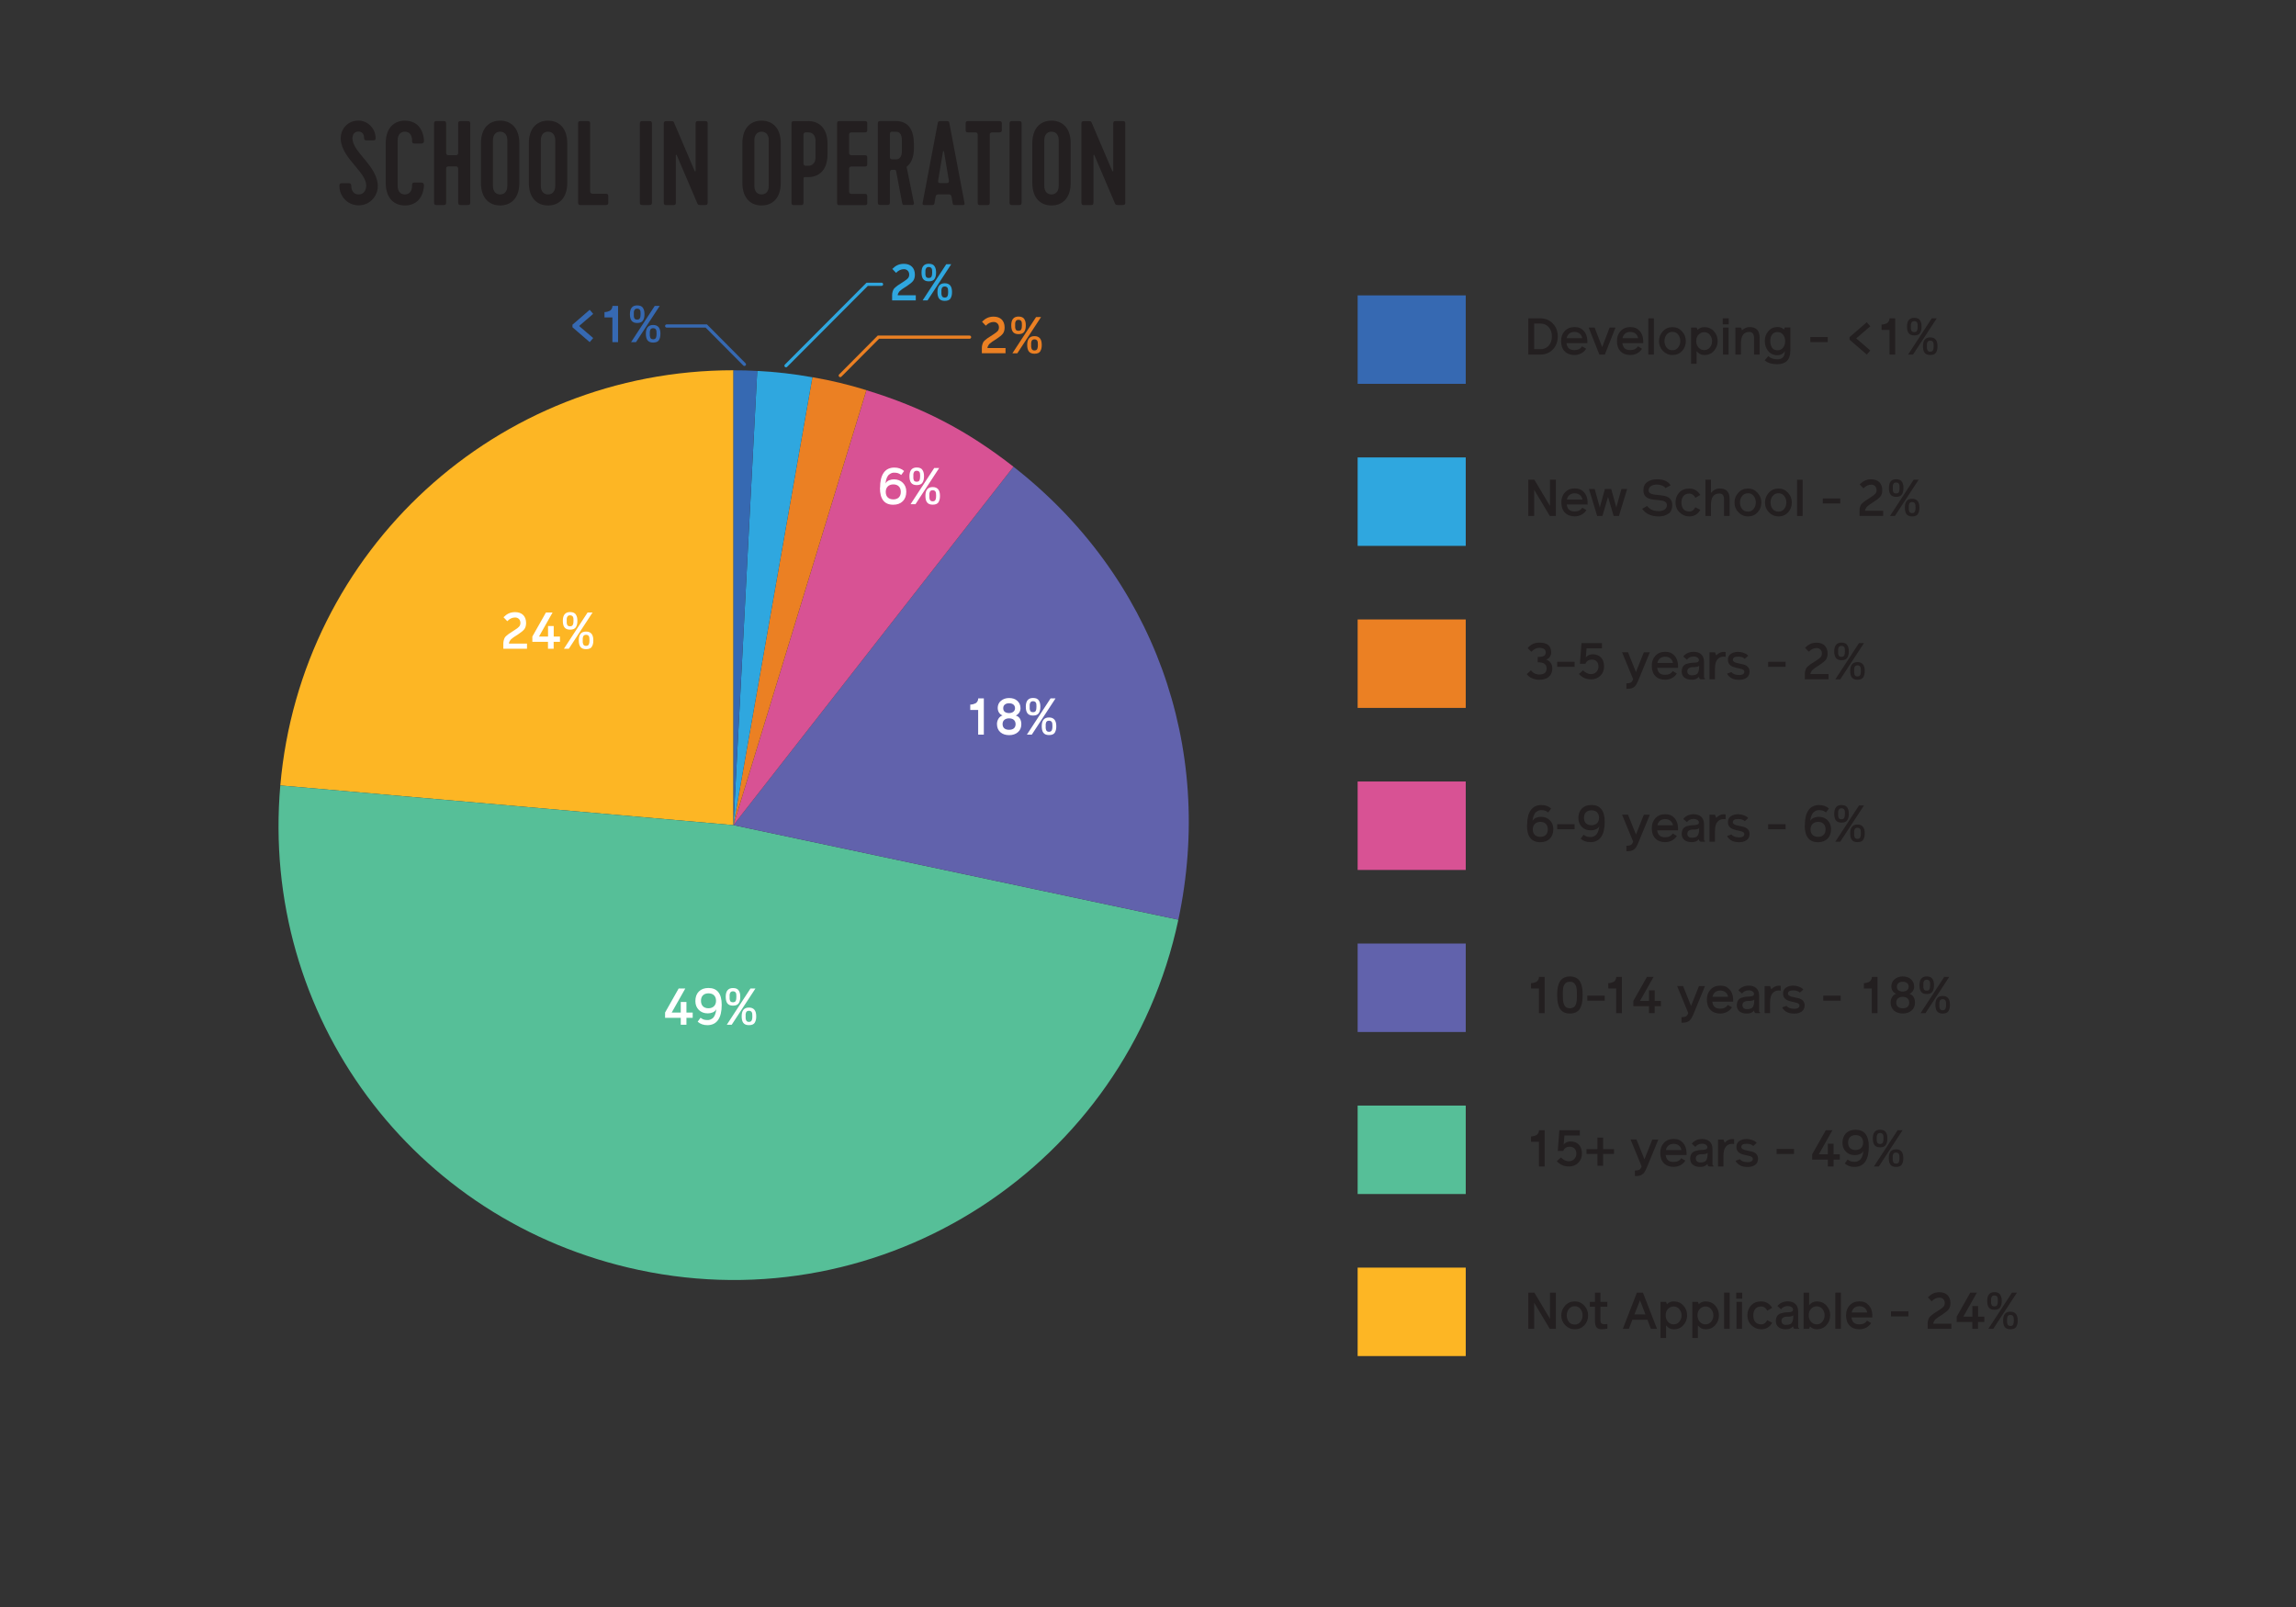 <?xml version="1.0" encoding="UTF-8"?>
<svg id="Layer_1" data-name="Layer 1" xmlns="http://www.w3.org/2000/svg" viewBox="0 0 360 252">
  <rect x="0" y="0" width="360" height="252" fill="#333333" stroke="none"/>
  <defs>
    <style>
      .cls-1, .cls-2, .cls-3, .cls-4 {
        fill: none;
      }

      .cls-5 {
        fill: #8191b2;
      }

      .cls-6, .cls-7 {
        fill: #eb8023;
      }

      .cls-7, .cls-8, .cls-9, .cls-10, .cls-11, .cls-12, .cls-13 {
        fill-rule: evenodd;
      }

      .cls-8, .cls-14 {
        fill: #56bf98;
      }

      .cls-15 {
        fill: #231f20;
      }

      .cls-16, .cls-10 {
        fill: #fdb624;
      }

      .cls-17, .cls-13 {
        fill: #d85294;
      }

      .cls-18, .cls-9 {
        fill: #2fa7df;
      }

      .cls-19, .cls-11 {
        fill: #6162ac;
      }

      .cls-20 {
        fill: #fff;
      }

      .cls-21, .cls-12 {
        fill: #3669b2;
      }

      .cls-2 {
        stroke: #eb8023;
      }

      .cls-2, .cls-3, .cls-4 {
        stroke-linecap: round;
        stroke-miterlimit: 10;
        stroke-width: .5px;
      }

      .cls-3 {
        stroke: #2fa7df;
      }

      .cls-4 {
        stroke: #3669b2;
      }
    </style>
  </defs>
  <path class="cls-5" d="M109.73,232.28c-.18.17-.36.34-.54.51.18-.17.36-.34.54-.51Z"/>
  <path class="cls-5" d="M126.89,232.79c-.18-.17-.36-.34-.54-.51.18.17.36.34.54.51Z"/>
  <g>
    <rect class="cls-21" x="212.87" y="46.32" width="16.95" height="13.87"/>
    <rect class="cls-18" x="212.87" y="71.73" width="16.95" height="13.87"/>
    <rect class="cls-6" x="212.87" y="97.14" width="16.95" height="13.87"/>
    <rect class="cls-17" x="212.87" y="122.55" width="16.95" height="13.87"/>
    <rect class="cls-19" x="212.87" y="147.96" width="16.95" height="13.87"/>
    <rect class="cls-14" x="212.87" y="173.37" width="16.95" height="13.87"/>
    <rect class="cls-16" x="212.87" y="198.78" width="16.95" height="13.87"/>
    <g>
      <rect class="cls-1" x="239.07" y="46.92" width="107.33" height="11.67"/>
      <path class="cls-15" d="M239.63,55.6v-5.68h1.88c.79,0,1.45.27,1.96.81.52.54.78,1.21.78,2.03s-.26,1.5-.77,2.04-1.17.8-1.97.8h-1.88ZM241.51,54.76c.55,0,.99-.18,1.32-.55.33-.38.5-.86.5-1.46s-.17-1.08-.5-1.45c-.33-.38-.77-.56-1.32-.56h-.96v4.01h.96Z"/>
      <path class="cls-15" d="M248.88,53.81h-3.26c.09.74.48,1.09,1.25,1.09.56,0,.95-.2,1.18-.59l.65.38c-.34.58-1.03.98-1.83.98-.65,0-1.16-.19-1.54-.58s-.56-.93-.56-1.6.19-1.17.57-1.58c.38-.41.9-.62,1.53-.62s1.08.19,1.44.58c.36.38.55.9.58,1.53v.4ZM248.08,53.03c-.1-.61-.58-.98-1.22-.98s-1.09.35-1.22.98h2.45Z"/>
      <path class="cls-15" d="M251.63,55.6h-.86l-1.67-4.23h.93l1.18,3.06,1.17-3.06h.92l-1.67,4.23Z"/>
      <path class="cls-15" d="M257.64,53.81h-3.26c.09.74.48,1.09,1.25,1.09.56,0,.95-.2,1.18-.59l.65.38c-.34.58-1.03.98-1.83.98-.65,0-1.16-.19-1.54-.58s-.56-.93-.56-1.6.19-1.17.57-1.58c.38-.41.9-.62,1.53-.62s1.08.19,1.44.58c.36.38.55.9.58,1.53v.4ZM256.84,53.03c-.1-.61-.58-.98-1.22-.98s-1.09.35-1.22.98h2.45Z"/>
      <path class="cls-15" d="M258.45,55.6v-5.68h.87v5.68h-.87Z"/>
      <path class="cls-15" d="M263.74,55.04c-.39.42-.89.63-1.5.63s-1.09-.22-1.5-.64c-.41-.42-.62-.94-.62-1.54s.2-1.09.6-1.53c.4-.44.9-.66,1.51-.66s1.1.22,1.5.66c.4.44.6.94.6,1.53s-.2,1.13-.59,1.55ZM263.12,54.49c.23-.28.34-.62.34-1.01s-.11-.73-.33-1.01c-.22-.29-.52-.43-.9-.43s-.68.14-.91.42c-.22.28-.34.62-.34,1.02s.11.74.33,1.02c.22.28.53.42.92.42.37,0,.66-.14.89-.42Z"/>
      <path class="cls-15" d="M267.21,55.67c-.47,0-.86-.2-1.19-.6v1.97h-.87v-5.67h.87l.14.36c.3-.29.65-.43,1.05-.43.62,0,1.12.21,1.5.62.41.44.61.96.61,1.57s-.21,1.13-.62,1.57c-.38.42-.88.62-1.5.62ZM266.32,52.47c-.24.26-.36.59-.36,1.01s.12.74.35,1.01c.25.27.54.41.9.41.38,0,.67-.14.9-.43.23-.29.34-.62.34-.98s-.12-.7-.35-.98c-.23-.28-.53-.42-.89-.42s-.64.14-.89.4Z"/>
      <path class="cls-15" d="M271.06,50.86h-.94v-.94h.94v.94ZM270.16,51.37h.87v4.23h-.87v-4.23Z"/>
      <path class="cls-15" d="M275.9,55.6h-.87v-2.58c0-.71-.34-.97-.74-.97-.88,0-1.32.6-1.32,1.81v1.74h-.87v-4.23h.87l.18.42c.35-.33.75-.5,1.19-.5,1.04,0,1.56.55,1.56,1.66v2.64Z"/>
      <path class="cls-15" d="M280.71,55.04c0,1.43-.78,2.07-2.02,2.07-.9,0-1.57-.2-1.99-.61l.56-.66c.34.33.82.5,1.42.5.8,0,1.17-.41,1.17-1.3-.18.39-.61.66-1.19.66s-1.06-.22-1.42-.65c-.35-.44-.53-.96-.53-1.57s.18-1.09.55-1.54c.37-.44.86-.66,1.46-.66.38,0,.71.13,1.01.39l.12-.32h.87v3.67ZM279.58,54.51c.22-.28.32-.62.32-1.02s-.1-.72-.32-1c-.22-.28-.5-.42-.87-.42-.8,0-1.14.61-1.14,1.42,0,.39.09.73.27,1.02.18.28.48.42.87.42.37,0,.66-.14.87-.42Z"/>
      <path class="cls-15" d="M283.85,52.85h2.73v.79h-2.73v-.79Z"/>
      <path class="cls-15" d="M290,52.87l2.7-2.34.55.64-2.21,1.89,2.21,1.9-.55.64-2.7-2.33v-.39Z"/>
      <path class="cls-15" d="M297.15,49.92v5.68h-.89v-3.87h-1.24v-.84c.09,0,.17,0,.45-.06.14-.04.27-.09.38-.14.22-.13.42-.41.42-.77h.89Z"/>
      <path class="cls-15" d="M301.08,52.17c-.15.28-.46.43-.93.43-.87,0-1.14-.54-1.14-1.4,0-.9.38-1.36,1.14-1.36.46,0,.78.15.93.44.16.28.21.54.21.92,0,.41-.05.69-.21.97ZM302.89,49.92h.78l-3.72,5.68h-.77l3.71-5.68ZM300.56,50.54c-.07-.1-.22-.18-.41-.18-.39,0-.49.26-.53.53,0,.16,0,.48,0,.65,0,.08.03.17.06.26.05.29.51.35.76.22.15-.1.21-.33.22-.49,0-.08.02-.19.02-.33,0-.27,0-.5-.12-.67ZM303.59,55.24c-.15.28-.46.43-.94.43-.87,0-1.14-.54-1.14-1.4,0-.9.38-1.36,1.14-1.36s1.14.46,1.14,1.36c0,.41-.05.69-.21.97ZM302.95,55.08c.15-.1.2-.31.22-.48.02-.17.02-.49,0-.65,0-.16-.06-.37-.22-.46-.15-.1-.44-.1-.6,0-.15.09-.2.3-.22.46,0,.16,0,.48,0,.65.02.16.07.38.22.48.16.1.45.1.6,0Z"/>
    </g>
    <g>
      <rect class="cls-1" x="239.07" y="199.7" width="81.13" height="11.67"/>
      <path class="cls-15" d="M243,208.38l-2.45-4.1v4.1h-.92v-5.68h.95l2.45,4.11v-4.11h.92v5.68h-.95Z"/>
      <path class="cls-15" d="M248.42,207.82c-.39.42-.89.63-1.5.63-.58,0-1.09-.22-1.5-.64-.41-.42-.62-.94-.62-1.54s.2-1.09.6-1.53c.4-.44.9-.66,1.51-.66s1.1.22,1.5.66c.4.44.6.94.6,1.53s-.2,1.13-.59,1.55ZM247.8,207.28c.23-.28.34-.62.34-1.01s-.11-.73-.33-1.01c-.22-.29-.52-.43-.9-.43s-.68.14-.91.42c-.22.28-.34.62-.34,1.02s.11.74.33,1.02c.22.28.53.42.92.42.37,0,.66-.14.89-.42Z"/>
      <path class="cls-15" d="M251.56,207.66c.17,0,.34-.02.42-.03l.05-.02v.74c-.38.06-.68.1-.89.1-.71,0-1.06-.33-1.06-1.34v-2.2h-.8v-.76h.8v-1.45h.86v1.45h1.08v.76h-1.08v2.13c0,.46.21.62.62.62Z"/>
      <path class="cls-15" d="M258.32,206.96h-2.38l-.54,1.42h-.95l2.21-5.68h.94l2.21,5.68h-.96l-.54-1.42ZM258,206.12l-.86-2.21-.87,2.21h1.74Z"/>
      <path class="cls-15" d="M262.42,208.45c-.47,0-.86-.2-1.19-.6v1.97h-.87v-5.67h.87l.14.36c.3-.29.65-.43,1.05-.43.62,0,1.12.21,1.5.62.41.44.61.96.61,1.57s-.21,1.13-.62,1.57c-.38.42-.88.62-1.5.62ZM261.53,205.25c-.24.26-.36.59-.36,1.01s.12.74.35,1.01c.25.27.54.41.9.41.38,0,.67-.14.9-.43.23-.29.34-.62.34-.98s-.12-.7-.35-.98c-.23-.28-.53-.42-.89-.42s-.64.14-.89.4Z"/>
      <path class="cls-15" d="M267.41,208.45c-.47,0-.86-.2-1.19-.6v1.97h-.87v-5.67h.87l.14.36c.3-.29.65-.43,1.05-.43.62,0,1.12.21,1.5.62.41.44.61.96.61,1.57s-.21,1.13-.62,1.57c-.38.42-.88.62-1.5.62ZM266.52,205.25c-.24.26-.36.59-.36,1.01s.12.74.35,1.01c.25.27.54.41.9.41.38,0,.67-.14.9-.43.23-.29.34-.62.34-.98s-.12-.7-.35-.98c-.23-.28-.53-.42-.89-.42s-.64.14-.89.4Z"/>
      <path class="cls-15" d="M270.33,208.38v-5.68h.87v5.68h-.87Z"/>
      <path class="cls-15" d="M273.17,203.65h-.94v-.94h.94v.94ZM272.27,204.15h.87v4.23h-.87v-4.23Z"/>
      <path class="cls-15" d="M277.87,207.41c-.38.7-.95,1.04-1.72,1.04-.6,0-1.11-.22-1.54-.64s-.63-.94-.63-1.54c0-.63.2-1.16.59-1.57.39-.42.92-.62,1.58-.62.74,0,1.31.34,1.72,1.01l-.78.44c-.15-.35-.5-.66-.94-.66-.86,0-1.24.6-1.24,1.41s.38,1.4,1.24,1.4c.47,0,.78-.33.94-.66l.78.4Z"/>
      <path class="cls-15" d="M282.09,208.38h-.64c-.19,0-.29-.14-.29-.4-.32.32-.58.47-1.16.47-.9,0-1.56-.43-1.56-1.3.03-.73.33-1.08.89-1.22.39-.12.67-.14,1.18-.16.42-.02.63-.15.63-.41,0-.29-.34-.55-.82-.55s-.82.17-1.06.5l-.57-.5c.36-.48.96-.74,1.62-.74,1,0,1.63.55,1.63,1.57v2.42c0,.11.05.17.14.17v.14ZM280.94,207.43c.15-.22.23-.54.23-.94v-.24c-.09.12-.32.18-.46.2-.06,0-.17,0-.31.02-.14,0-.22,0-.22,0-.58.02-.86.26-.86.68,0,.28.2.61.69.61s.78-.11.94-.33Z"/>
      <path class="cls-15" d="M286.96,206.26c0,.61-.2,1.13-.61,1.57-.39.42-.89.62-1.5.62-.39,0-.74-.14-1.05-.44l-.14.37h-.87v-5.68h.87v1.97c.32-.39.72-.59,1.19-.59.62,0,1.12.21,1.5.62.41.44.62.96.62,1.57ZM285.74,207.25c.23-.28.35-.62.35-.99s-.11-.7-.34-.98c-.22-.29-.52-.43-.9-.43s-.66.14-.9.4c-.23.26-.35.6-.35,1.01s.12.75.36,1.01c.26.27.55.41.89.41.36,0,.66-.14.89-.42Z"/>
      <path class="cls-15" d="M287.77,208.38v-5.68h.87v5.68h-.87Z"/>
      <path class="cls-15" d="M293.56,206.59h-3.26c.09.74.48,1.09,1.25,1.09.56,0,.95-.2,1.18-.59l.65.38c-.34.58-1.03.98-1.83.98-.65,0-1.16-.19-1.54-.58-.38-.39-.56-.93-.56-1.6s.19-1.17.57-1.58c.38-.41.9-.62,1.53-.62s1.08.19,1.44.58c.36.38.55.9.58,1.53v.4ZM292.77,205.81c-.1-.61-.58-.98-1.22-.98s-1.09.35-1.22.98h2.45Z"/>
      <path class="cls-15" d="M296.5,205.64h2.73v.79h-2.73v-.79Z"/>
      <path class="cls-15" d="M305.96,207.55v.83h-3.71v-.83c0-.38.12-.7.22-.9.06-.1.16-.22.31-.34.15-.13.26-.22.35-.28.09-.06.25-.17.48-.31.23-.15.41-.26.52-.34.31-.2.52-.37.63-.51.11-.14.17-.33.17-.54,0-.5-.34-.85-.83-.85-.45,0-.86.19-1.23.58l-.59-.62c.52-.52,1.05-.8,1.82-.8,1.05,0,1.72.62,1.72,1.7,0,.42-.1.74-.28.98-.18.23-.52.51-1.02.84-.04.02-.14.09-.3.19-.16.1-.27.18-.34.22-.06.04-.15.11-.27.21-.25.19-.31.3-.41.5-.05.1-.07.19-.07.29h2.82Z"/>
      <path class="cls-15" d="M311.12,207.3h-.98v1.08h-.89v-1.08h-2.45v-.83l2.13-3.77h1.04l-2.13,3.77h1.42v-1.66h.89v1.66h.98v.83Z"/>
      <path class="cls-15" d="M313.65,204.96c-.15.28-.46.43-.93.43-.87,0-1.14-.54-1.14-1.4,0-.9.38-1.36,1.14-1.36.46,0,.78.15.93.44.16.28.21.54.21.92,0,.41-.05.69-.21.97ZM315.47,202.7h.78l-3.72,5.68h-.77l3.71-5.68ZM313.13,203.32c-.07-.1-.22-.18-.41-.18-.39,0-.49.26-.53.53,0,.16,0,.48,0,.65,0,.08.03.17.06.26.05.29.51.35.76.22.15-.1.21-.33.22-.49,0-.08.02-.19.02-.33,0-.27,0-.5-.12-.67ZM316.16,208.02c-.15.28-.46.43-.94.43-.87,0-1.14-.54-1.14-1.4,0-.9.38-1.36,1.14-1.36s1.14.46,1.14,1.36c0,.41-.05.69-.21.97ZM315.52,207.86c.15-.1.2-.31.22-.48.02-.17.02-.49,0-.65,0-.16-.06-.37-.22-.46-.15-.1-.44-.1-.6,0-.15.09-.2.3-.22.46,0,.16,0,.48,0,.65.02.16.07.38.22.48.16.1.45.1.6,0Z"/>
    </g>
    <g>
      <rect class="cls-1" x="239.07" y="174.24" width="81.13" height="11.67"/>
      <path class="cls-15" d="M242.19,177.24v5.68h-.89v-3.87h-1.24v-.84c.09,0,.17,0,.45-.06.14-.04.27-.09.38-.14.22-.13.42-.41.42-.77h.89Z"/>
      <path class="cls-15" d="M248.04,180.91c0,.57-.19,1.05-.57,1.43-.38.38-.86.58-1.48.58-.77,0-1.4-.28-1.89-.84l.66-.58c.26.34.78.6,1.23.6.34,0,.62-.12.83-.33.22-.22.34-.5.34-.85,0-.67-.37-1.1-1.06-1.1-.45,0-.82.22-.99.66h-.86l.25-3.24h3.21v.82h-2.42l-.11,1.43c.22-.32.66-.5,1.05-.5,1.1,0,1.81.68,1.81,1.92Z"/>
      <path class="cls-15" d="M251.36,178.39v1.81h1.71v.75h-1.71v1.86h-.89v-1.86h-1.72v-.75h1.72v-1.81h.89Z"/>
      <path class="cls-15" d="M259.08,178.69h.94l-1.8,4.37c-.26.62-.46.96-.78,1.14-.31.19-.58.22-1.1.22v-.86c.46,0,.72-.11.82-.22.05-.06.1-.14.17-.26l.07-.17-1.74-4.23h.93l1.25,3.11,1.24-3.11Z"/>
      <path class="cls-15" d="M264.43,181.12h-3.26c.09.74.48,1.09,1.25,1.09.56,0,.95-.2,1.18-.59l.65.38c-.34.58-1.03.98-1.83.98-.65,0-1.16-.19-1.54-.58s-.56-.93-.56-1.6.19-1.17.57-1.58c.38-.41.9-.62,1.53-.62s1.08.19,1.44.58c.36.38.55.9.58,1.53v.4ZM263.64,180.35c-.1-.61-.58-.98-1.22-.98s-1.09.35-1.22.98h2.45Z"/>
      <path class="cls-15" d="M268.66,182.92h-.64c-.19,0-.29-.14-.29-.4-.32.32-.58.47-1.16.47-.9,0-1.56-.43-1.56-1.3.03-.73.33-1.08.89-1.22.39-.12.67-.14,1.18-.16.42-.02.63-.15.63-.41,0-.29-.34-.55-.82-.55s-.82.17-1.06.5l-.57-.5c.36-.48.96-.74,1.62-.74,1,0,1.63.55,1.63,1.57v2.42c0,.11.05.17.14.17v.14ZM267.51,181.96c.15-.22.23-.54.23-.94v-.24c-.09.12-.32.18-.46.2-.06,0-.17,0-.31.02-.14,0-.22,0-.22,0-.58.02-.86.26-.86.68,0,.28.2.61.69.61s.78-.11.94-.33Z"/>
      <path class="cls-15" d="M271.9,178.65v.75c-.07-.02-.18-.03-.31-.03-.4,0-.73.14-.98.44-.26.29-.38.78-.38,1.46v1.65h-.86v-4.23h.86l.19.49c.37-.38.76-.56,1.17-.56.08,0,.18,0,.31.03Z"/>
      <path class="cls-15" d="M274.73,180.6c.51.13.92.49.92,1.1,0,.43-.16.76-.47.98s-.7.32-1.16.32c-.83,0-1.3-.26-1.58-.54-.2-.2-.26-.31-.31-.44l.68-.24c.23.31.64.46,1.22.46.34.02.78-.09.81-.5,0-.86-2.58-.2-2.58-1.89,0-.42.16-.73.47-.93.31-.21.69-.31,1.12-.31.3,0,.58.05.83.14.26.1.44.18.54.26.1.08.18.15.22.21l-.54.48c-.23-.23-.58-.34-1.05-.34-.54,0-.81.16-.82.49,0,.52.94.54,1.69.74Z"/>
      <path class="cls-15" d="M278.56,180.17h2.73v.79h-2.73v-.79Z"/>
      <path class="cls-15" d="M288.47,181.84h-.98v1.08h-.89v-1.08h-2.46v-.83l2.13-3.77h1.04l-2.13,3.77h1.42v-1.66h.89v1.66h.98v.83Z"/>
      <path class="cls-15" d="M293.02,179.81c0,2.04-.74,3.18-2.25,3.18-.6,0-1.11-.18-1.52-.54l.45-.62c.22.16.41.26.56.3.16.04.35.06.58.06s.45-.07.74-.27c.29-.22.52-.72.59-1.43-.14.25-.34.42-.59.51-.25.1-.5.14-.74.14-.58,0-1.05-.18-1.41-.54s-.54-.82-.54-1.38c0-.64.18-1.14.55-1.51s.87-.55,1.5-.55c1.38,0,2.08.88,2.08,2.64ZM292.13,179.17c0-.76-.46-1.17-1.19-1.17s-1.17.43-1.17,1.17.44,1.17,1.17,1.17,1.19-.46,1.19-1.17Z"/>
      <path class="cls-15" d="M295.72,179.49c-.15.28-.46.43-.93.43-.87,0-1.14-.54-1.14-1.4,0-.9.38-1.36,1.14-1.36.46,0,.78.15.93.44.16.28.21.54.21.92,0,.41-.05.69-.21.97ZM297.53,177.24h.78l-3.72,5.68h-.77l3.71-5.68ZM295.2,177.85c-.07-.1-.22-.18-.41-.18-.39,0-.49.26-.53.53,0,.16,0,.48,0,.65,0,.08.03.17.06.26.05.29.51.35.76.22.15-.1.21-.33.22-.49,0-.08.02-.19.02-.33,0-.27,0-.5-.12-.67ZM298.23,182.56c-.15.28-.46.43-.94.43-.87,0-1.14-.54-1.14-1.4,0-.9.38-1.36,1.14-1.36s1.14.46,1.14,1.36c0,.41-.05.69-.21.97ZM297.59,182.4c.15-.1.2-.31.22-.48.02-.17.02-.49,0-.65,0-.16-.06-.37-.22-.46-.15-.1-.44-.1-.6,0-.15.09-.2.3-.22.46,0,.16,0,.48,0,.65.02.16.07.38.22.48.16.1.45.1.6,0Z"/>
    </g>
    <g>
      <rect class="cls-1" x="239.07" y="148.78" width="81.13" height="11.67"/>
      <path class="cls-15" d="M242.19,153.2v5.68h-.89v-3.87h-1.24v-.84c.09,0,.17,0,.45-.06.14-.04.27-.09.38-.14.22-.13.42-.41.42-.77h.89Z"/>
      <path class="cls-15" d="M247.93,157.7c-.09.26-.2.49-.34.66-.28.34-.78.58-1.44.58-1.02,0-1.54-.5-1.78-1.25-.17-.54-.21-1.02-.21-1.7,0-.62.04-1.09.21-1.61.09-.26.2-.49.34-.66.29-.35.78-.6,1.45-.6,1.02.02,1.55.5,1.78,1.26.17.52.21.98.21,1.61,0,.67-.04,1.15-.21,1.7ZM247.25,155.93c0-.38,0-.54-.05-.9-.02-.18-.05-.32-.1-.42-.16-.37-.4-.66-.96-.66s-.8.29-.96.66c-.05.1-.08.25-.1.42-.02.18-.02.32-.03.44,0,.11,0,.26,0,.46v.15c0,.33,0,.47.02.79.03.32.09.47.19.72.14.31.42.52.89.52.29,0,.54-.11.7-.24.15-.14.26-.42.31-.61.06-.2.09-.58.09-.78,0-.1,0-.23,0-.4v-.15Z"/>
      <path class="cls-15" d="M248.88,156.13h2.73v.79h-2.73v-.79Z"/>
      <path class="cls-15" d="M254.3,153.2v5.68h-.89v-3.87h-1.24v-.84c.09,0,.17,0,.45-.06.14-.04.27-.09.38-.14.22-.13.42-.41.42-.77h.89Z"/>
      <path class="cls-15" d="M260.42,157.79h-.98v1.08h-.89v-1.08h-2.45v-.83l2.13-3.77h1.04l-2.13,3.77h1.42v-1.66h.89v1.66h.98v.83Z"/>
      <path class="cls-15" d="M266.39,154.64h.94l-1.8,4.37c-.26.62-.46.96-.78,1.14-.31.19-.58.22-1.1.22v-.86c.46,0,.72-.11.82-.22.05-.06.1-.14.17-.26l.07-.17-1.74-4.23h.93l1.25,3.11,1.24-3.11Z"/>
      <path class="cls-15" d="M271.74,157.08h-3.26c.09.74.48,1.09,1.25,1.09.56,0,.95-.2,1.18-.59l.65.38c-.34.58-1.03.98-1.83.98-.65,0-1.16-.19-1.54-.58s-.56-.93-.56-1.6.19-1.17.57-1.58c.38-.41.9-.62,1.53-.62s1.08.19,1.44.58c.36.38.55.9.58,1.53v.4ZM270.95,156.31c-.1-.61-.58-.98-1.22-.98s-1.09.35-1.22.98h2.45Z"/>
      <path class="cls-15" d="M275.97,158.87h-.64c-.19,0-.29-.14-.29-.4-.32.32-.58.47-1.16.47-.9,0-1.56-.43-1.56-1.3.03-.73.33-1.08.89-1.22.39-.12.67-.14,1.18-.16.42-.02.63-.15.63-.41,0-.29-.34-.55-.82-.55s-.82.17-1.06.5l-.57-.5c.36-.48.96-.74,1.62-.74,1,0,1.63.55,1.63,1.57v2.42c0,.11.05.17.14.17v.14ZM274.82,157.92c.15-.22.23-.54.23-.94v-.24c-.09.12-.32.18-.46.2-.06,0-.17,0-.31.02-.14,0-.22,0-.22,0-.58.02-.86.26-.86.68,0,.28.2.61.69.61s.78-.11.94-.33Z"/>
      <path class="cls-15" d="M279.21,154.6v.75c-.07-.02-.18-.03-.31-.03-.4,0-.73.14-.98.44-.26.29-.38.78-.38,1.46v1.65h-.86v-4.23h.86l.19.49c.37-.38.76-.56,1.17-.56.08,0,.18,0,.31.03Z"/>
      <path class="cls-15" d="M282.04,156.55c.51.13.92.49.92,1.1,0,.43-.16.76-.47.98s-.7.32-1.16.32c-.83,0-1.3-.26-1.58-.54-.2-.2-.26-.31-.31-.44l.68-.24c.23.31.64.46,1.22.46.34.02.78-.09.81-.5,0-.86-2.58-.2-2.58-1.89,0-.42.16-.73.47-.93.31-.21.69-.31,1.12-.31.3,0,.58.05.83.14.26.1.44.18.54.26.1.08.18.15.22.21l-.54.48c-.23-.23-.58-.34-1.05-.34-.54,0-.81.16-.82.49,0,.52.94.54,1.69.74Z"/>
      <path class="cls-15" d="M285.88,156.13h2.73v.79h-2.73v-.79Z"/>
      <path class="cls-15" d="M294.38,153.2v5.68h-.89v-3.87h-1.24v-.84c.09,0,.17,0,.45-.06.14-.04.27-.09.38-.14.22-.13.42-.41.42-.77h.89Z"/>
      <path class="cls-15" d="M296.55,154.73c0-.5.18-.9.52-1.18.35-.29.78-.43,1.27-.43.54,0,.96.14,1.29.44.33.3.5.68.5,1.17s-.3.94-.74,1.13c.57.14.87.7.87,1.34,0,.54-.18.96-.54,1.27-.36.31-.82.46-1.37.46s-1.03-.15-1.38-.46c-.35-.31-.53-.74-.53-1.28,0-.31.08-.59.24-.85.17-.26.38-.42.63-.5-.49-.19-.75-.65-.75-1.13ZM299.36,157.21c-.02-.61-.44-.89-1.02-.89s-1.02.29-1.02.89c0,.63.42.9,1.02.9s1.01-.27,1.02-.9ZM299.27,154.73c0-.51-.39-.78-.93-.78-.26,0-.49.06-.66.2-.17.13-.26.32-.26.58s.09.45.26.58c.18.12.4.18.66.18.52,0,.93-.28.93-.76Z"/>
      <path class="cls-15" d="M303.03,155.45c-.15.28-.46.43-.93.43-.87,0-1.14-.54-1.14-1.4,0-.9.38-1.36,1.14-1.36.46,0,.78.15.93.44.16.28.21.54.21.92,0,.41-.05.69-.21.97ZM304.84,153.2h.78l-3.72,5.68h-.77l3.71-5.68ZM302.51,153.81c-.07-.1-.22-.18-.41-.18-.39,0-.49.26-.53.53,0,.16,0,.48,0,.65,0,.08.03.17.06.26.05.29.51.35.76.22.15-.1.21-.33.22-.49,0-.08.02-.19.02-.33,0-.27,0-.5-.12-.67ZM305.54,158.51c-.15.28-.46.43-.94.43-.87,0-1.14-.54-1.14-1.4,0-.9.38-1.36,1.14-1.36s1.14.46,1.14,1.36c0,.41-.05.69-.21.97ZM304.9,158.35c.15-.1.2-.31.22-.48.02-.17.02-.49,0-.65,0-.16-.06-.37-.22-.46-.15-.1-.44-.1-.6,0-.15.09-.2.3-.22.46,0,.16,0,.48,0,.65.02.16.07.38.22.48.16.1.45.1.6,0Z"/>
    </g>
    <g>
      <rect class="cls-1" x="239.07" y="123.31" width="107.33" height="11.67"/>
      <path class="cls-15" d="M239.44,129.42c0-2.04.74-3.18,2.25-3.18.6,0,1.11.18,1.52.54l-.45.62c-.22-.16-.41-.26-.57-.3-.15-.04-.34-.06-.57-.06s-.45.06-.74.28c-.29.2-.52.71-.59,1.42.14-.25.34-.42.58-.51.26-.1.5-.14.74-.14.58,0,1.04.18,1.4.54.36.36.54.82.54,1.38,0,.64-.18,1.14-.55,1.51s-.87.55-1.5.55c-1.38,0-2.08-.88-2.08-2.64ZM240.33,130.06c0,.76.46,1.17,1.19,1.17s1.17-.43,1.17-1.17-.44-1.18-1.17-1.18-1.19.46-1.19,1.18Z"/>
      <path class="cls-15" d="M244.16,129.25h2.73v.79h-2.73v-.79Z"/>
      <path class="cls-15" d="M251.61,128.88c0,2.04-.74,3.18-2.25,3.18-.6,0-1.11-.18-1.52-.54l.45-.62c.22.16.41.26.56.3.16.04.35.06.58.06s.45-.07.74-.27c.29-.22.52-.72.59-1.43-.14.25-.34.42-.59.51-.25.1-.5.14-.74.14-.58,0-1.05-.18-1.41-.54s-.54-.82-.54-1.38c0-.64.18-1.14.55-1.51s.87-.55,1.5-.55c1.38,0,2.08.88,2.08,2.64ZM250.72,128.24c0-.76-.46-1.17-1.19-1.17s-1.17.43-1.17,1.17.44,1.17,1.17,1.17,1.19-.46,1.19-1.17Z"/>
      <path class="cls-15" d="M257.75,127.76h.94l-1.8,4.37c-.26.62-.46.96-.78,1.14-.31.19-.58.22-1.1.22v-.86c.46,0,.72-.11.82-.22.05-.06.1-.14.17-.26l.07-.17-1.74-4.23h.93l1.25,3.11,1.24-3.11Z"/>
      <path class="cls-15" d="M263.1,130.2h-3.26c.09.74.48,1.09,1.25,1.09.56,0,.95-.2,1.18-.59l.65.38c-.34.58-1.03.98-1.83.98-.65,0-1.16-.19-1.54-.58s-.56-.93-.56-1.6.19-1.17.57-1.58c.38-.41.9-.62,1.53-.62s1.08.19,1.44.58c.36.38.55.9.58,1.53v.4ZM262.31,129.42c-.1-.61-.58-.98-1.22-.98s-1.09.35-1.22.98h2.45Z"/>
      <path class="cls-15" d="M267.33,131.99h-.64c-.19,0-.29-.14-.29-.4-.32.32-.58.47-1.16.47-.9,0-1.56-.43-1.56-1.3.03-.73.33-1.08.89-1.22.39-.12.67-.14,1.18-.16.42-.02.63-.15.63-.41,0-.29-.34-.55-.82-.55s-.82.17-1.06.5l-.57-.5c.36-.48.96-.74,1.62-.74,1,0,1.63.55,1.63,1.57v2.42c0,.11.05.17.14.17v.14ZM266.18,131.04c.15-.22.23-.54.23-.94v-.24c-.09.12-.32.18-.46.2-.06,0-.17,0-.31.02-.14,0-.22,0-.22,0-.58.02-.86.26-.86.68,0,.28.2.61.69.61s.78-.11.94-.33Z"/>
      <path class="cls-15" d="M270.57,127.72v.75c-.07-.02-.18-.03-.31-.03-.4,0-.73.14-.98.44-.26.29-.38.78-.38,1.46v1.65h-.86v-4.23h.86l.19.49c.37-.38.76-.56,1.17-.56.08,0,.18,0,.31.03Z"/>
      <path class="cls-15" d="M273.4,129.67c.51.13.92.49.92,1.1,0,.43-.16.76-.47.98s-.7.32-1.16.32c-.83,0-1.3-.26-1.58-.54-.2-.2-.26-.31-.31-.44l.68-.24c.23.31.64.46,1.22.46.34.02.78-.09.81-.5,0-.86-2.58-.2-2.58-1.89,0-.42.16-.73.47-.93.31-.21.69-.31,1.12-.31.3,0,.58.05.83.14.26.1.44.18.54.26.1.08.18.15.22.21l-.54.48c-.23-.23-.58-.34-1.05-.34-.54,0-.81.16-.82.49,0,.52.94.54,1.69.74Z"/>
      <path class="cls-15" d="M277.24,129.25h2.73v.79h-2.73v-.79Z"/>
      <path class="cls-15" d="M282.99,129.42c0-2.04.74-3.18,2.25-3.18.6,0,1.11.18,1.52.54l-.45.62c-.22-.16-.41-.26-.57-.3-.15-.04-.34-.06-.57-.06s-.45.06-.74.28c-.29.2-.52.71-.59,1.42.14-.25.33-.42.58-.51.26-.1.5-.14.74-.14.58,0,1.04.18,1.4.54s.54.82.54,1.38c0,.64-.18,1.14-.55,1.51-.37.37-.87.55-1.5.55-1.38,0-2.08-.88-2.08-2.64ZM283.88,130.06c0,.76.46,1.17,1.19,1.17s1.17-.43,1.17-1.17-.44-1.18-1.17-1.18-1.19.46-1.19,1.18Z"/>
      <path class="cls-15" d="M289.67,128.57c-.15.28-.46.43-.93.43-.87,0-1.14-.54-1.14-1.4,0-.9.38-1.36,1.14-1.36.46,0,.78.15.93.44.16.28.21.54.21.92,0,.41-.05.69-.21.97ZM291.48,126.31h.78l-3.72,5.68h-.77l3.71-5.68ZM289.15,126.93c-.07-.1-.22-.18-.41-.18-.39,0-.49.26-.53.53,0,.16,0,.48,0,.65,0,.08.03.17.06.26.05.29.51.35.76.22.15-.1.21-.33.22-.49,0-.08.02-.19.02-.33,0-.27,0-.5-.12-.67ZM292.18,131.63c-.15.28-.46.43-.94.43-.87,0-1.14-.54-1.14-1.4,0-.9.38-1.36,1.14-1.36s1.14.46,1.14,1.36c0,.41-.05.69-.21.97ZM291.54,131.47c.15-.1.2-.31.22-.48.02-.17.02-.49,0-.65,0-.16-.06-.37-.22-.46-.15-.1-.44-.1-.6,0-.15.09-.2.3-.22.46,0,.16,0,.48,0,.65.02.16.07.38.22.48.16.1.45.1.6,0Z"/>
    </g>
    <g>
      <rect class="cls-1" x="239.07" y="97.85" width="107.33" height="11.67"/>
      <path class="cls-15" d="M243.4,104.79c0,1.19-.81,1.81-2.05,1.81-.38,0-.74-.08-1.11-.23-.37-.15-.65-.38-.85-.66l.65-.59c.33.43.77.65,1.31.65.73,0,1.15-.26,1.15-.98,0-.63-.46-.94-1.39-.94v-.83c.37,0,.7-.02.98-.17.15-.1.27-.27.27-.53,0-.49-.34-.73-1.01-.73-.46,0-.87.21-1.23.62l-.59-.57c.42-.58,1.11-.87,1.82-.87,1.25,0,1.87.51,1.87,1.54,0,.24-.07.47-.21.69-.14.22-.34.36-.6.42.67.22.98.77.98,1.37Z"/>
      <path class="cls-15" d="M244.16,103.78h2.73v.79h-2.73v-.79Z"/>
      <path class="cls-15" d="M251.51,104.52c0,.57-.19,1.05-.57,1.43-.38.38-.86.58-1.48.58-.77,0-1.4-.28-1.89-.84l.66-.58c.26.34.78.6,1.23.6.34,0,.62-.12.83-.33.22-.22.34-.5.34-.85,0-.67-.37-1.1-1.06-1.1-.45,0-.82.22-.99.66h-.86l.25-3.24h3.21v.82h-2.42l-.11,1.43c.22-.32.66-.5,1.05-.5,1.1,0,1.81.68,1.81,1.92Z"/>
      <path class="cls-15" d="M257.75,102.29h.94l-1.8,4.37c-.26.62-.46.96-.78,1.14-.31.19-.58.22-1.1.22v-.86c.46,0,.72-.11.82-.22.05-.06.1-.14.17-.26l.07-.17-1.74-4.23h.93l1.25,3.11,1.24-3.11Z"/>
      <path class="cls-15" d="M263.1,104.73h-3.26c.09.74.48,1.09,1.25,1.09.56,0,.95-.2,1.18-.59l.65.38c-.34.58-1.03.98-1.83.98-.65,0-1.16-.19-1.54-.58s-.56-.93-.56-1.6.19-1.17.57-1.58c.38-.41.9-.62,1.53-.62s1.08.19,1.44.58c.36.38.55.9.58,1.53v.4ZM262.31,103.96c-.1-.61-.58-.98-1.22-.98s-1.09.35-1.22.98h2.45Z"/>
      <path class="cls-15" d="M267.33,106.52h-.64c-.19,0-.29-.14-.29-.4-.32.32-.58.47-1.16.47-.9,0-1.56-.43-1.56-1.3.03-.73.33-1.08.89-1.22.39-.12.67-.14,1.18-.16.42-.02.63-.15.63-.41,0-.29-.34-.55-.82-.55s-.82.17-1.06.5l-.57-.5c.36-.48.96-.74,1.62-.74,1,0,1.63.55,1.63,1.57v2.42c0,.11.05.17.14.17v.14ZM266.18,105.57c.15-.22.23-.54.23-.94v-.24c-.09.12-.32.18-.46.2-.06,0-.17,0-.31.02-.14,0-.22,0-.22,0-.58.02-.86.26-.86.68,0,.28.2.61.69.61s.78-.11.94-.33Z"/>
      <path class="cls-15" d="M270.57,102.25v.75c-.07-.02-.18-.03-.31-.03-.4,0-.73.14-.98.44-.26.29-.38.78-.38,1.46v1.65h-.86v-4.23h.86l.19.49c.37-.38.76-.56,1.17-.56.08,0,.18,0,.31.03Z"/>
      <path class="cls-15" d="M273.4,104.21c.51.13.92.49.92,1.1,0,.43-.16.76-.47.98s-.7.32-1.16.32c-.83,0-1.3-.26-1.58-.54-.2-.2-.26-.31-.31-.44l.68-.24c.23.31.64.46,1.22.46.34.02.78-.09.81-.5,0-.86-2.58-.2-2.58-1.89,0-.42.16-.73.47-.93.31-.21.69-.31,1.12-.31.3,0,.58.05.83.14.26.1.44.18.54.26.1.08.18.15.22.21l-.54.48c-.23-.23-.58-.34-1.05-.34-.54,0-.81.16-.82.49,0,.52.94.54,1.69.74Z"/>
      <path class="cls-15" d="M277.24,103.78h2.73v.79h-2.73v-.79Z"/>
      <path class="cls-15" d="M286.7,105.69v.83h-3.71v-.83c0-.38.12-.7.22-.9.06-.1.16-.22.31-.34.15-.13.26-.22.35-.28.09-.06.25-.17.48-.31.23-.15.41-.26.52-.34.31-.2.52-.37.63-.51.11-.14.17-.33.17-.54,0-.5-.34-.85-.83-.85-.45,0-.86.19-1.23.58l-.59-.62c.52-.52,1.05-.8,1.82-.8,1.05,0,1.72.62,1.72,1.7,0,.42-.1.74-.28.98-.18.23-.52.51-1.02.84-.04.02-.14.09-.3.19-.16.1-.27.18-.34.22-.06.04-.15.11-.27.21-.25.19-.31.3-.41.5-.05.1-.07.19-.07.29h2.82Z"/>
      <path class="cls-15" d="M289.67,103.1c-.15.28-.46.43-.93.43-.87,0-1.14-.54-1.14-1.4,0-.9.38-1.36,1.14-1.36.46,0,.78.15.93.44.16.28.21.54.21.92,0,.41-.05.69-.21.97ZM291.48,100.85h.78l-3.72,5.68h-.77l3.71-5.68ZM289.15,101.46c-.07-.1-.22-.18-.41-.18-.39,0-.49.26-.53.53,0,.16,0,.48,0,.65,0,.08.03.17.06.26.05.29.51.35.76.22.15-.1.21-.33.22-.49,0-.08.02-.19.02-.33,0-.27,0-.5-.12-.67ZM292.18,106.16c-.15.28-.46.43-.94.43-.87,0-1.14-.54-1.14-1.4,0-.9.38-1.36,1.14-1.36s1.14.46,1.14,1.36c0,.41-.05.69-.21.97ZM291.54,106c.15-.1.2-.31.22-.48.02-.17.02-.49,0-.65,0-.16-.06-.37-.22-.46-.15-.1-.44-.1-.6,0-.15.09-.2.3-.22.46,0,.16,0,.48,0,.65.02.16.07.38.22.48.16.1.45.1.6,0Z"/>
    </g>
    <g>
      <rect class="cls-1" x="239.07" y="72.39" width="107.33" height="11.67"/>
      <path class="cls-15" d="M243,80.91l-2.45-4.1v4.1h-.92v-5.68h.95l2.45,4.11v-4.11h.92v5.68h-.95Z"/>
      <path class="cls-15" d="M248.92,79.11h-3.26c.09.74.48,1.09,1.25,1.09.56,0,.95-.2,1.18-.59l.65.38c-.34.58-1.03.98-1.83.98-.65,0-1.16-.19-1.54-.58s-.56-.93-.56-1.6.19-1.17.57-1.58c.38-.41.9-.62,1.53-.62s1.08.19,1.44.58c.36.38.55.9.58,1.53v.4ZM248.12,78.34c-.1-.61-.58-.98-1.22-.98s-1.09.35-1.22.98h2.45Z"/>
      <path class="cls-15" d="M251.26,80.91h-.83l-1.29-4.23h.9l.8,2.89.8-2.89h.99l.8,2.89.8-2.89h.9l-1.29,4.23h-.83l-.88-2.99-.88,2.99Z"/>
      <path class="cls-15" d="M261.59,80.55c-.39.29-.9.43-1.54.43-1.14,0-2.01-.4-2.57-1.19l.78-.45c.4.54,1,.81,1.8.81.56,0,1.3-.2,1.3-.94,0-1.5-3.68.06-3.68-2.33,0-.58.2-1.01.6-1.29.4-.29.91-.43,1.54-.43,1.04,0,1.74.31,2.12.94l-.79.44c-.26-.35-.81-.55-1.33-.55-.61-.02-1.31.24-1.33.89,0,.8,1.21.65,2.25.84.77.1,1.46.46,1.46,1.5,0,.6-.2,1.05-.59,1.34Z"/>
      <path class="cls-15" d="M266.6,79.94c-.38.7-.95,1.04-1.72,1.04-.6,0-1.11-.22-1.54-.64s-.63-.94-.63-1.54c0-.63.2-1.16.59-1.57.39-.42.92-.62,1.58-.62.74,0,1.31.34,1.72,1.01l-.78.44c-.15-.35-.5-.66-.94-.66-.86,0-1.24.6-1.24,1.41s.38,1.4,1.24,1.4c.47,0,.78-.33.94-.66l.78.4Z"/>
      <path class="cls-15" d="M271.19,80.91h-.87v-2.57c0-.71-.28-.95-.74-.95-.87,0-1.31.59-1.31,1.78v1.74h-.87v-5.68h.87v2.07c.38-.46.83-.7,1.37-.7,1.03,0,1.55.54,1.55,1.6v2.7Z"/>
      <path class="cls-15" d="M275.58,80.35c-.39.42-.89.63-1.5.63s-1.09-.22-1.5-.64c-.41-.42-.62-.94-.62-1.54s.2-1.09.6-1.53c.4-.44.9-.66,1.51-.66s1.1.22,1.5.66c.4.44.6.94.6,1.53s-.2,1.13-.59,1.55ZM274.96,79.8c.23-.28.34-.62.34-1.01s-.11-.73-.33-1.01c-.22-.29-.52-.43-.9-.43s-.68.14-.91.42c-.22.28-.34.62-.34,1.02s.11.74.33,1.02c.22.28.53.42.92.42.37,0,.66-.14.89-.42Z"/>
      <path class="cls-15" d="M280.36,80.35c-.39.42-.89.63-1.5.63-.58,0-1.09-.22-1.5-.64-.41-.42-.62-.94-.62-1.54s.2-1.09.6-1.53.9-.66,1.51-.66,1.1.22,1.5.66c.4.44.6.94.6,1.53s-.2,1.13-.59,1.55ZM279.75,79.8c.23-.28.34-.62.34-1.01s-.11-.73-.33-1.01c-.22-.29-.52-.43-.9-.43s-.68.14-.91.42c-.22.28-.34.62-.34,1.02s.11.74.33,1.02c.22.28.53.42.92.42.37,0,.66-.14.89-.42Z"/>
      <path class="cls-15" d="M281.77,80.91v-5.68h.87v5.68h-.87Z"/>
      <path class="cls-15" d="M285.81,78.16h2.73v.79h-2.73v-.79Z"/>
      <path class="cls-15" d="M295.27,80.07v.83h-3.71v-.83c0-.38.12-.7.22-.9.06-.1.16-.22.31-.34.15-.13.26-.22.35-.28.09-.06.25-.17.48-.31.23-.15.41-.26.52-.34.31-.2.52-.37.63-.51.11-.14.17-.33.17-.54,0-.5-.34-.85-.83-.85-.45,0-.86.19-1.23.58l-.59-.62c.52-.52,1.05-.8,1.82-.8,1.05,0,1.72.62,1.72,1.7,0,.42-.1.74-.28.98-.18.23-.52.51-1.02.84-.04.02-.14.09-.3.19-.16.1-.27.18-.34.22-.06.04-.15.11-.27.21-.25.19-.31.3-.41.5-.05.1-.07.19-.07.29h2.82Z"/>
      <path class="cls-15" d="M298.24,77.48c-.15.28-.46.43-.93.43-.87,0-1.14-.54-1.14-1.4,0-.9.38-1.36,1.14-1.36.46,0,.78.15.93.44.16.28.21.54.21.92,0,.41-.05.69-.21.97ZM300.05,75.23h.78l-3.72,5.68h-.77l3.71-5.68ZM297.72,75.84c-.07-.1-.22-.18-.41-.18-.39,0-.49.26-.53.53,0,.16,0,.48,0,.65,0,.08.03.17.06.26.05.29.51.35.76.22.15-.1.21-.33.22-.49,0-.08.02-.19.02-.33,0-.27,0-.5-.12-.67ZM300.75,80.55c-.15.28-.46.43-.94.43-.87,0-1.14-.54-1.14-1.4,0-.9.38-1.36,1.14-1.36s1.14.46,1.14,1.36c0,.41-.05.69-.21.97ZM300.11,80.39c.15-.1.2-.31.22-.48.02-.17.02-.49,0-.65,0-.16-.06-.37-.22-.46-.15-.1-.44-.1-.6,0-.15.09-.2.3-.22.46,0,.16,0,.48,0,.65.02.16.07.38.22.48.16.1.45.1.6,0Z"/>
    </g>
  </g>
  <g>
    <path class="cls-15" d="M53.22,29.14c0-.32.08-.41.39-.41h1.09c.24,0,.38.09.38.43,0,.73.38,1.33,1.15,1.33s1.09-.58,1.17-1.11c.36-2.24-3.78-4.4-3.97-7.5-.09-1.62,1.07-2.97,2.76-2.97,1.3,0,2.54,1,2.69,2.5.04.51,0,.6-.38.6h-1.03c-.28,0-.38-.09-.38-.38,0-.68-.39-1-.9-1-.86,0-.96.85-.92,1.22.21,2.1,3.59,4,3.95,6.95.21,1.69-1.05,3.4-2.99,3.4-1.73,0-3.04-1.43-3.01-3.08Z"/>
    <path class="cls-15" d="M63.48,30.49c.58,0,1.13-.38,1.13-1.35v-.13c0-.28.09-.38.38-.38h1.11c.28,0,.39.23.38.49-.17,2.24-1.52,3.1-2.99,3.1-1.56,0-3.01-.98-3.01-3.57v-6.16c0-2.59,1.45-3.57,3.01-3.57,1.47,0,2.82.86,2.99,3.1.02.26-.09.49-.38.49h-1.11c-.28,0-.38-.09-.38-.38v-.13c0-.98-.55-1.35-1.13-1.35s-1.13.38-1.13,1.35v7.14c0,.98.54,1.35,1.13,1.35Z"/>
    <path class="cls-15" d="M71.46,26.09h-1.13q-.38,0-.38.38v5.3c0,.28-.09.38-.38.38h-1.13c-.28,0-.38-.09-.38-.38v-12.4c0-.28.09-.38.38-.38h1.13c.28,0,.38.09.38.38v4.59q0,.38.38.38h1.13q.38,0,.38-.38v-4.59c0-.28.09-.38.38-.38h1.13c.28,0,.38.09.38.38v12.4c0,.28-.09.38-.38.38h-1.13c-.28,0-.38-.09-.38-.38v-5.3q0-.38-.38-.38Z"/>
    <path class="cls-15" d="M81.43,28.65c0,2.59-1.45,3.57-3.01,3.57s-3.01-.98-3.01-3.57v-6.16c0-2.59,1.45-3.57,3.01-3.57s3.01.98,3.01,3.57v6.16ZM79.55,22c0-.98-.55-1.35-1.13-1.35s-1.13.38-1.13,1.35v7.14c0,.98.54,1.35,1.13,1.35s1.13-.38,1.13-1.35v-7.14Z"/>
    <path class="cls-15" d="M88.94,28.65c0,2.59-1.45,3.57-3.01,3.57s-3.01-.98-3.01-3.57v-6.16c0-2.59,1.45-3.57,3.01-3.57s3.01.98,3.01,3.57v6.16ZM87.06,22c0-.98-.55-1.35-1.13-1.35s-1.13.38-1.13,1.35v7.14c0,.98.54,1.35,1.13,1.35s1.13-.38,1.13-1.35v-7.14Z"/>
    <path class="cls-15" d="M90.64,31.77v-12.4c0-.28.09-.38.38-.38h1.13c.28,0,.38.09.38.38v10.62q0,.39.39.39h2.07c.28,0,.38.09.38.38v1.01c0,.28-.09.38-.38.38h-3.97c-.28,0-.38-.09-.38-.38Z"/>
    <path class="cls-15" d="M101.84,32.15h-1.13c-.28,0-.38-.09-.38-.38v-12.4c0-.28.09-.38.38-.38h1.13c.28,0,.38.09.38.38v12.4c0,.28-.09.38-.38.38Z"/>
    <path class="cls-15" d="M109.73,32.15c-.17,0-.3-.04-.38-.23l-3.23-7.57c-.06-.13-.15-.08-.15.02v7.41c0,.28-.09.38-.38.38h-1.13c-.28,0-.38-.09-.38-.38v-12.4c0-.28.09-.38.38-.38h.85c.21,0,.3.04.38.24l3.23,7.57c.06.11.15.08.15-.02v-7.42c0-.28.09-.38.38-.38h1.13c.28,0,.38.09.38.38v12.4c0,.28-.09.38-.38.38h-.85Z"/>
    <path class="cls-15" d="M122.42,28.65c0,2.59-1.45,3.57-3.01,3.57s-3.01-.98-3.01-3.57v-6.16c0-2.59,1.45-3.57,3.01-3.57s3.01.98,3.01,3.57v6.16ZM120.54,22c0-.98-.55-1.35-1.13-1.35s-1.13.38-1.13,1.35v7.14c0,.98.54,1.35,1.13,1.35s1.13-.38,1.13-1.35v-7.14Z"/>
    <path class="cls-15" d="M126.74,18.99c1.56,0,3.01.98,3.01,3.57v1.64c0,2.59-1.45,3.57-3.01,3.57h-.56c-.19.02-.19.09-.19.38v3.63c0,.28-.11.38-.38.38h-1.13c-.3,0-.38-.09-.38-.38v-12.4c0-.28.09-.38.38-.38h2.26ZM126.36,26h.38c.58,0,1.13-.38,1.13-1.35v-2.54c0-.98-.55-1.35-1.13-1.35h-.38q-.38,0-.38.38v4.47q0,.39.38.39Z"/>
    <path class="cls-15" d="M131.25,31.77v-12.4c0-.28.09-.38.38-.38h3.97c.28,0,.38.09.38.38v1.01c0,.28-.09.38-.38.38h-2.09q-.38,0-.38.38v2.82q0,.38.38.38h2.09c.28,0,.38.09.38.38v1.01c0,.28-.09.38-.38.38h-2.09q-.38,0-.38.38v3.53q0,.38.38.38h2.09c.28,0,.38.09.38.38v1.01c0,.28-.09.38-.38.38h-3.97c-.28,0-.38-.09-.38-.38Z"/>
    <path class="cls-15" d="M143.3,22.49v.6c0,1.71-.49,2.57-1.15,3.06l1.13,5.6c.08.3-.08.39-.23.39h-1.18c-.24,0-.36,0-.41-.28l-.96-5.06c-.04-.17-.15-.17-.23-.17h-.36q-.38,0-.38.38v4.75c0,.28-.09.38-.38.38h-1.13c-.28,0-.38-.09-.38-.38v-12.4c0-.28.09-.38.38-.38h2.44c1.56,0,2.82.9,2.82,3.5ZM139.91,20.64q-.38,0-.38.38v3.59q0,.38.38.38h.56c.58,0,.94-.38.94-1.33v-1.65c0-.98-.36-1.35-.94-1.35h-.56Z"/>
    <path class="cls-15" d="M149.78,32.15c-.24,0-.36,0-.41-.28l-.17-1.01q-.08-.38-.41-.38h-1.67q-.36,0-.43.38l-.17,1.01c-.06.28-.17.28-.41.28h-1.13c-.19,0-.38,0-.32-.32l2.37-12.5c.06-.28.11-.34.41-.34h1.01c.3,0,.36.06.41.34l2.37,12.5c.06.32-.13.32-.32.32h-1.13ZM147.09,28.33q-.06.38.32.38h1.05q.38,0,.32-.38l-.77-4.57c-.02-.09-.13-.09-.15,0l-.77,4.57Z"/>
    <path class="cls-15" d="M151.81,18.99h4.89c.28,0,.38.09.38.38v1.01c0,.28-.09.38-.38.38h-1.13q-.38,0-.38.38v10.64c0,.28-.09.38-.38.38h-1.13c-.28,0-.38-.09-.38-.38v-10.64q0-.38-.36-.38h-1.15c-.28,0-.38-.09-.38-.38v-1.01c0-.28.09-.38.38-.38Z"/>
    <path class="cls-15" d="M159.8,32.15h-1.13c-.28,0-.38-.09-.38-.38v-12.4c0-.28.09-.38.38-.38h1.13c.28,0,.38.09.38.38v12.4c0,.28-.09.38-.38.38Z"/>
    <path class="cls-15" d="M167.88,28.65c0,2.59-1.45,3.57-3.01,3.57s-3.01-.98-3.01-3.57v-6.16c0-2.59,1.45-3.57,3.01-3.57s3.01.98,3.01,3.57v6.16ZM166,22c0-.98-.54-1.35-1.13-1.35s-1.13.38-1.13,1.35v7.14c0,.98.55,1.35,1.13,1.35s1.13-.38,1.13-1.35v-7.14Z"/>
    <path class="cls-15" d="M175.21,32.15c-.17,0-.3-.04-.38-.23l-3.23-7.57c-.06-.13-.15-.08-.15.02v7.41c0,.28-.09.38-.38.38h-1.13c-.28,0-.38-.09-.38-.38v-12.4c0-.28.09-.38.38-.38h.85c.21,0,.3.04.38.24l3.23,7.57c.06.11.15.08.15-.02v-7.42c0-.28.09-.38.38-.38h1.13c.28,0,.38.09.38.38v12.4c0,.28-.09.38-.38.38h-.85Z"/>
  </g>
  <g>
    <g>
      <path class="cls-10" d="M115,129.39l-71.05-6.22c3.23-36.92,33.98-65.11,71.05-65.11v71.32Z"/>
      <path class="cls-8" d="M115,129.39l69.76,14.83c-8.19,38.53-46.06,63.12-84.59,54.93-35.49-7.54-59.38-39.84-56.22-75.98l71.05,6.22Z"/>
      <path class="cls-11" d="M115,129.39l43.91-56.2c21.88,17.1,31.63,43.87,25.85,71.03l-69.76-14.83Z"/>
      <path class="cls-13" d="M115,129.39l20.85-68.2c8.85,2.71,15.76,6.3,23.06,12l-43.91,56.2Z"/>
      <path class="cls-7" d="M115,129.39l12.38-70.24c3.03.53,5.53,1.13,8.47,2.03l-20.85,68.2Z"/>
      <path class="cls-9" d="M115,129.39l3.73-71.22c3.07.16,5.63.45,8.65.99l-12.38,70.24Z"/>
      <path class="cls-12" d="M115,129.39V58.07c1.54,0,2.2.02,3.73.1l-3.73,71.22Z"/>
    </g>
    <g>
      <rect class="cls-1" x="104.09" y="155.01" width="16.07" height="7.64"/>
      <path class="cls-20" d="M108.61,159.61h-.98v1.08h-.89v-1.08h-2.46v-.83l2.13-3.77h1.04l-2.13,3.77h1.42v-1.66h.89v1.66h.98v.83Z"/>
      <path class="cls-20" d="M113.16,157.58c0,2.04-.74,3.18-2.25,3.18-.6,0-1.11-.18-1.52-.54l.45-.62c.22.16.41.26.56.3.16.04.35.06.58.06s.45-.07.74-.27c.29-.22.52-.72.59-1.43-.14.25-.34.42-.59.51-.25.1-.5.14-.74.14-.58,0-1.05-.18-1.41-.54-.36-.36-.54-.82-.54-1.38,0-.64.18-1.14.55-1.51s.87-.55,1.5-.55c1.38,0,2.08.88,2.08,2.64ZM112.27,156.94c0-.76-.46-1.17-1.19-1.17s-1.17.43-1.17,1.17.44,1.17,1.17,1.17,1.19-.46,1.19-1.17Z"/>
      <path class="cls-20" d="M115.86,157.27c-.15.28-.46.43-.93.43-.87,0-1.14-.54-1.14-1.4,0-.9.38-1.36,1.14-1.36.46,0,.78.15.93.44.16.28.21.54.21.92,0,.41-.05.69-.21.97ZM117.67,155.01h.78l-3.72,5.68h-.77l3.71-5.68ZM115.34,155.63c-.07-.1-.22-.18-.41-.18-.39,0-.49.26-.53.53,0,.16,0,.48,0,.65,0,.08.03.17.06.26.05.29.51.35.76.22.15-.1.21-.33.22-.49,0-.08.02-.19.02-.33,0-.27,0-.5-.12-.67ZM118.37,160.33c-.15.28-.46.43-.94.43-.87,0-1.14-.54-1.14-1.4,0-.9.38-1.36,1.14-1.36s1.14.46,1.14,1.36c0,.41-.05.69-.21.97ZM117.73,160.17c.15-.1.2-.31.22-.48s.02-.49,0-.65c0-.16-.06-.37-.22-.46-.15-.1-.44-.1-.6,0-.15.09-.2.3-.22.46,0,.16,0,.48,0,.65.02.16.07.38.22.48.16.1.45.1.6,0Z"/>
    </g>
    <g>
      <rect class="cls-1" x="134.63" y="73.39" width="16.07" height="7.64"/>
      <path class="cls-20" d="M137.99,76.5c0-2.04.74-3.18,2.25-3.18.6,0,1.11.18,1.52.54l-.45.62c-.22-.16-.41-.26-.57-.3-.15-.04-.34-.06-.57-.06s-.45.06-.74.28c-.29.2-.52.71-.59,1.42.14-.25.34-.42.58-.51.26-.1.5-.14.74-.14.58,0,1.04.18,1.4.54.36.36.54.82.54,1.38,0,.64-.18,1.14-.55,1.51s-.87.55-1.5.55c-1.38,0-2.08-.88-2.08-2.64ZM138.88,77.14c0,.76.46,1.17,1.19,1.17s1.17-.43,1.17-1.17-.44-1.18-1.17-1.18-1.19.46-1.19,1.18Z"/>
      <path class="cls-20" d="M144.67,75.64c-.15.28-.46.43-.93.43-.87,0-1.14-.54-1.14-1.4,0-.9.38-1.36,1.14-1.36.46,0,.78.15.93.44.16.28.21.54.21.92,0,.41-.05.69-.21.97ZM146.48,73.39h.78l-3.72,5.68h-.77l3.71-5.68ZM144.15,74c-.07-.1-.22-.18-.41-.18-.39,0-.49.26-.53.53,0,.16,0,.48,0,.65,0,.08.03.17.06.26.05.29.51.35.76.22.15-.1.21-.33.22-.49,0-.08.02-.19.02-.33,0-.27,0-.5-.12-.67ZM147.18,78.71c-.15.28-.46.43-.94.43-.87,0-1.14-.54-1.14-1.4,0-.9.38-1.36,1.14-1.36s1.14.46,1.14,1.36c0,.41-.05.69-.21.97ZM146.54,78.54c.15-.1.2-.31.22-.48s.02-.49,0-.65c0-.16-.06-.37-.22-.46-.15-.1-.44-.1-.6,0-.15.09-.2.3-.22.46,0,.16,0,.48,0,.65.02.16.07.38.22.48.16.1.45.1.6,0Z"/>
    </g>
    <g>
      <rect class="cls-1" x="150.51" y="109.52" width="16.07" height="7.64"/>
      <path class="cls-20" d="M154.26,109.52v5.68h-.89v-3.87h-1.24v-.84c.09,0,.17,0,.45-.06.14-.04.27-.09.38-.14.22-.13.42-.41.42-.77h.89Z"/>
      <path class="cls-20" d="M156.43,111.06c0-.5.18-.9.52-1.17.35-.29.78-.43,1.27-.43.54,0,.96.14,1.29.44s.5.68.5,1.17-.3.94-.74,1.14c.57.14.87.7.87,1.34,0,.54-.18.96-.54,1.27s-.82.46-1.37.46-1.03-.15-1.38-.46c-.35-.31-.53-.74-.53-1.28,0-.31.08-.59.24-.85.17-.26.38-.42.63-.5-.49-.19-.75-.65-.75-1.14ZM159.24,113.54c-.02-.61-.44-.89-1.02-.89s-1.02.29-1.02.89c0,.63.42.9,1.02.9s1.02-.27,1.02-.9ZM159.15,111.06c0-.51-.39-.78-.93-.78-.26,0-.49.06-.66.2-.17.13-.26.32-.26.58s.09.45.26.58c.18.12.4.18.66.18.52,0,.93-.28.93-.76Z"/>
      <path class="cls-20" d="M162.91,111.78c-.15.28-.46.43-.93.43-.87,0-1.14-.54-1.14-1.4,0-.9.38-1.36,1.14-1.36.46,0,.78.15.93.44.16.28.21.54.21.92,0,.41-.05.69-.21.97ZM164.72,109.52h.78l-3.72,5.68h-.77l3.71-5.68ZM162.39,110.14c-.07-.1-.22-.18-.41-.18-.39,0-.49.26-.53.53,0,.16,0,.48,0,.65,0,.08.03.17.06.26.05.29.51.35.76.22.15-.1.21-.33.22-.49,0-.08.02-.19.02-.33,0-.27,0-.5-.12-.67ZM165.42,114.84c-.15.28-.46.43-.94.43-.87,0-1.14-.54-1.14-1.4,0-.9.38-1.36,1.14-1.36s1.14.46,1.14,1.36c0,.41-.05.69-.21.97ZM164.78,114.68c.15-.1.2-.31.22-.48s.02-.49,0-.65c0-.16-.06-.37-.22-.46-.15-.1-.44-.1-.6,0-.15.09-.2.3-.22.46,0,.16,0,.48,0,.65.02.16.07.38.22.48.16.1.45.1.6,0Z"/>
    </g>
    <g>
      <rect class="cls-1" x="77.92" y="96.05" width="16.07" height="7.64"/>
      <path class="cls-20" d="M82.63,100.9v.83h-3.71v-.83c0-.38.12-.7.22-.9.06-.1.16-.22.31-.34.15-.13.26-.22.35-.28.09-.06.25-.17.48-.31.23-.15.41-.26.52-.34.31-.2.52-.37.63-.51.11-.14.17-.33.17-.54,0-.5-.34-.85-.83-.85-.45,0-.86.19-1.23.58l-.59-.62c.52-.52,1.05-.8,1.82-.8,1.05,0,1.72.62,1.72,1.7,0,.42-.1.74-.28.98-.18.23-.52.51-1.02.84-.04.02-.14.09-.3.19-.16.1-.27.18-.34.22-.06.04-.15.11-.27.21-.25.19-.31.3-.41.5-.05.1-.07.19-.07.29h2.82Z"/>
      <path class="cls-20" d="M87.79,100.65h-.98v1.08h-.89v-1.08h-2.45v-.83l2.13-3.77h1.04l-2.13,3.77h1.42v-1.65h.89v1.65h.98v.83Z"/>
      <path class="cls-20" d="M90.32,98.31c-.15.28-.46.43-.93.43-.87,0-1.14-.54-1.14-1.4,0-.9.38-1.36,1.14-1.36.46,0,.78.15.93.44.16.28.21.54.21.92,0,.41-.05.69-.21.97ZM92.13,96.05h.78l-3.72,5.68h-.77l3.71-5.68ZM89.8,96.67c-.07-.1-.22-.18-.41-.18-.39,0-.49.26-.53.53,0,.16,0,.48,0,.65,0,.08.03.17.06.26.05.29.51.35.76.22.15-.1.21-.33.22-.49,0-.08.02-.19.02-.33,0-.27,0-.5-.12-.67ZM92.83,101.37c-.15.28-.46.43-.94.43-.87,0-1.14-.54-1.14-1.4,0-.9.38-1.36,1.14-1.36s1.14.46,1.14,1.36c0,.41-.05.69-.21.97ZM92.19,101.21c.15-.1.2-.31.22-.48s.02-.49,0-.65c0-.16-.06-.37-.22-.46-.15-.1-.44-.1-.6,0-.15.09-.2.3-.22.46,0,.16,0,.48,0,.65.02.16.07.38.22.48.16.1.45.1.6,0Z"/>
    </g>
    <g>
      <g>
        <rect class="cls-1" x="139.51" y="41.43" width="16.07" height="7.64"/>
        <path class="cls-18" d="M143.59,46.28v.83h-3.71v-.83c0-.38.12-.7.22-.9.06-.1.16-.22.31-.34.15-.13.26-.22.35-.28.09-.06.25-.17.48-.31.23-.15.41-.26.52-.34.31-.2.52-.37.63-.51.11-.14.17-.33.17-.54,0-.5-.34-.85-.83-.85-.45,0-.86.19-1.23.58l-.59-.62c.52-.52,1.05-.8,1.82-.8,1.05,0,1.72.62,1.72,1.7,0,.42-.1.74-.28.98-.18.23-.52.51-1.02.84-.04.02-.14.09-.3.19-.16.1-.27.18-.34.22-.06.04-.15.11-.27.21-.25.19-.31.3-.41.5-.05.1-.07.19-.07.29h2.82Z"/>
        <path class="cls-18" d="M146.56,43.69c-.15.28-.46.43-.93.43-.87,0-1.14-.54-1.14-1.4,0-.9.38-1.36,1.14-1.36.46,0,.78.15.93.44.16.28.21.54.21.92,0,.41-.05.69-.21.97ZM148.37,41.43h.78l-3.72,5.68h-.77l3.71-5.68ZM146.04,42.05c-.07-.1-.22-.18-.41-.18-.39,0-.49.26-.53.53,0,.16,0,.48,0,.65,0,.08.03.17.06.26.05.29.51.35.76.22.15-.1.21-.33.22-.49,0-.08.02-.19.02-.33,0-.27,0-.5-.12-.67ZM149.07,46.75c-.15.28-.46.43-.94.43-.87,0-1.14-.54-1.14-1.4,0-.9.38-1.36,1.14-1.36s1.14.46,1.14,1.36c0,.41-.05.69-.21.97ZM148.43,46.59c.15-.1.2-.31.22-.48s.02-.49,0-.65c0-.16-.06-.37-.22-.46-.15-.1-.44-.1-.6,0-.15.09-.2.3-.22.46,0,.16,0,.48,0,.65.02.16.07.38.22.48.16.1.45.1.6,0Z"/>
      </g>
      <polyline class="cls-3" points="138.22 44.58 135.97 44.58 123.24 57.35"/>
    </g>
    <g>
      <g>
        <rect class="cls-1" x="153.59" y="49.72" width="16.07" height="7.64"/>
        <path class="cls-6" d="M157.66,54.56v.83h-3.71v-.83c0-.38.12-.7.22-.9.06-.1.16-.22.31-.34.15-.13.26-.22.35-.28.09-.06.25-.17.48-.31.23-.15.41-.26.52-.34.31-.2.52-.37.63-.51.11-.14.17-.33.17-.54,0-.5-.34-.85-.83-.85-.45,0-.86.19-1.23.58l-.59-.62c.52-.52,1.05-.8,1.82-.8,1.05,0,1.72.62,1.72,1.7,0,.42-.1.74-.28.98-.18.23-.52.51-1.02.84-.04.02-.14.09-.3.19-.16.1-.27.18-.34.22-.06.04-.15.11-.27.21-.25.19-.31.3-.41.5-.05.1-.07.19-.07.29h2.82Z"/>
        <path class="cls-6" d="M160.63,51.97c-.15.28-.46.43-.93.43-.87,0-1.14-.54-1.14-1.4,0-.9.38-1.36,1.14-1.36.46,0,.78.15.93.44.16.28.21.54.21.92,0,.41-.05.69-.21.97ZM162.45,49.72h.78l-3.72,5.68h-.77l3.71-5.68ZM160.11,50.33c-.07-.1-.22-.18-.41-.18-.39,0-.49.26-.53.53,0,.16,0,.48,0,.65,0,.08.03.17.06.26.05.29.51.35.76.22.15-.1.21-.33.22-.49,0-.08.02-.19.02-.33,0-.27,0-.5-.12-.67ZM163.14,55.04c-.15.28-.46.43-.94.43-.87,0-1.14-.54-1.14-1.4,0-.9.38-1.36,1.14-1.36s1.14.46,1.14,1.36c0,.41-.05.69-.21.97ZM162.5,54.88c.15-.1.2-.31.22-.48s.02-.49,0-.65c0-.16-.06-.37-.22-.46-.15-.1-.44-.1-.6,0-.15.09-.2.3-.22.46,0,.16,0,.48,0,.65.02.16.07.38.22.48.16.1.45.1.6,0Z"/>
      </g>
      <polyline class="cls-2" points="152.02 52.87 137.73 52.87 131.75 58.89"/>
    </g>
    <g>
      <rect class="cls-1" x="88.99" y="47.97" width="16.07" height="7.64"/>
      <path class="cls-21" d="M89.76,50.92l2.7-2.34.55.64-2.21,1.9,2.21,1.89-.55.64-2.7-2.33v-.39Z"/>
      <path class="cls-21" d="M96.91,47.97v5.68h-.89v-3.87h-1.24v-.84c.09,0,.17,0,.45-.06.14-.04.27-.09.38-.14.22-.13.42-.41.42-.77h.89Z"/>
      <path class="cls-21" d="M100.84,50.22c-.15.28-.46.43-.93.43-.87,0-1.14-.54-1.14-1.4,0-.9.38-1.36,1.14-1.36.46,0,.78.15.93.44.16.28.21.54.21.92,0,.41-.05.69-.21.97ZM102.66,47.97h.78l-3.72,5.68h-.77l3.71-5.68ZM100.32,48.58c-.07-.1-.22-.18-.41-.18-.39,0-.49.26-.53.53,0,.16,0,.48,0,.65,0,.08.03.17.06.26.05.29.51.35.76.22.15-.1.21-.33.22-.49,0-.08.02-.19.02-.33,0-.27,0-.5-.12-.67ZM103.35,53.29c-.15.28-.46.43-.94.43-.87,0-1.14-.54-1.14-1.4,0-.9.38-1.36,1.14-1.36s1.14.46,1.14,1.36c0,.41-.05.69-.21.97ZM102.71,53.13c.15-.1.2-.31.22-.48s.02-.49,0-.65c0-.16-.06-.37-.22-.46-.15-.1-.44-.1-.6,0-.15.09-.2.3-.22.46,0,.16,0,.48,0,.65.02.16.07.38.22.48.16.1.45.1.6,0Z"/>
    </g>
    <polyline class="cls-4" points="104.53 51.12 110.74 51.12 116.72 57.14"/>
  </g>
</svg>
